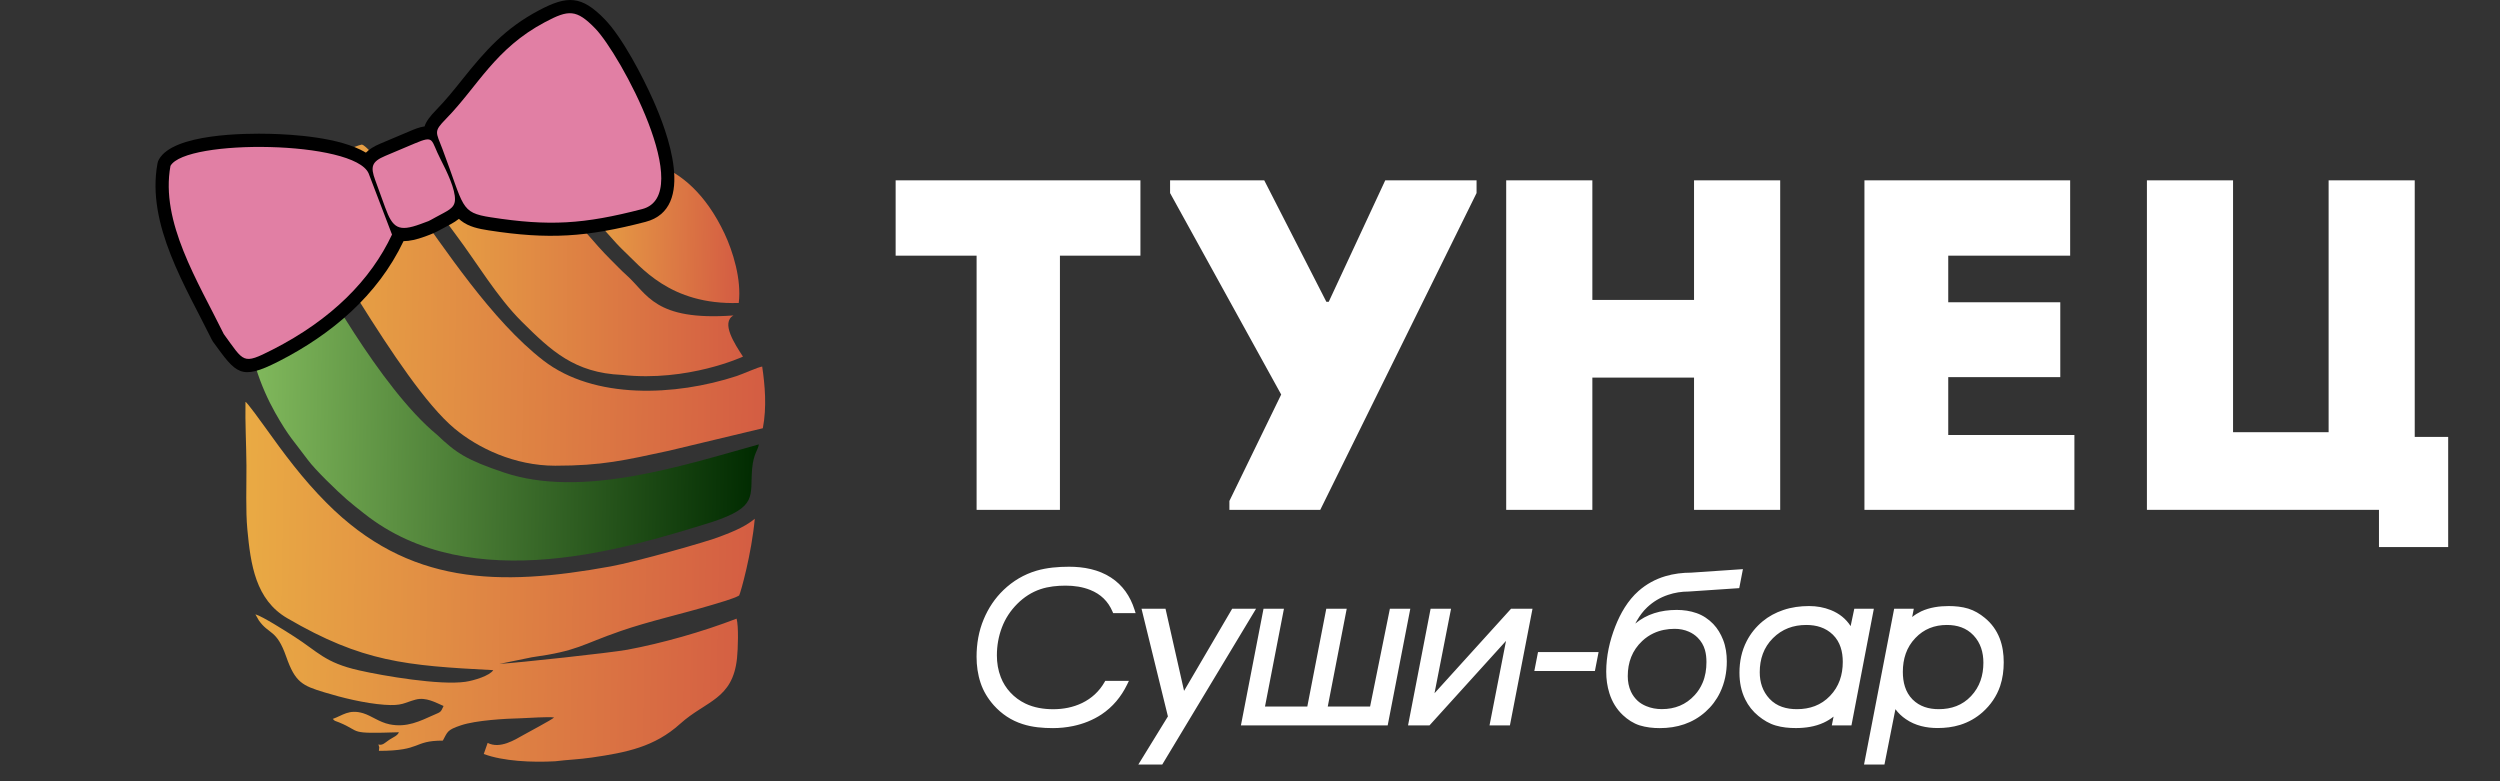 <?xml version="1.0" encoding="utf-8"?>
<!-- Generator: Adobe Illustrator 16.0.0, SVG Export Plug-In . SVG Version: 6.00 Build 0)  -->
<!DOCTYPE svg PUBLIC "-//W3C//DTD SVG 1.1//EN" "http://www.w3.org/Graphics/SVG/1.1/DTD/svg11.dtd">
<svg version="1.1" id="Слой_1" xmlns="http://www.w3.org/2000/svg" xmlns:xlink="http://www.w3.org/1999/xlink" x="0px" y="0px"
	 width="192px" height="60px" viewBox="0 0 192 60" enable-background="new 0 0 192 60" xml:space="preserve">
<rect x="0" y="0" width="192" height="60" fill="#333333" stroke="none"/>
<polygon fill="#FFFFFF" points="164.883,39.156 182.705,39.156 182.705,42.014 188.02,42.014 188.02,33.555 185.451,33.555 
	185.451,13.85 178.838,13.85 178.838,33.193 171.498,33.193 171.498,13.85 164.883,13.85 "/>
<path fill="#FFFFFF" d="M158.988,13.85c-5.93,0-9.941,0-15.799,0c0,8.389,0,16.848,0,25.306c5.854,0,10.194,0,16.125,0
	c0-1.916,0-3.867,0-5.747c-3.797,0-5.967,0-9.689,0c0-1.519,0-2.965,0-4.447h8.605c0-1.915,0-3.832,0-5.749h-8.605v-3.58
	c3.723,0,5.604,0,9.363,0C158.988,17.683,158.988,15.73,158.988,13.85z"/>
<path fill="#FFFFFF" d="M136.719,13.85c-2.205,0-4.412,0-6.617,0v9.184h-7.809V13.85c-2.207,0-4.449,0-6.617,0v25.306
	c2.168,0,4.41,0,6.617,0V28.998h7.809v10.159c2.205,0,4.412,0,6.617,0V13.85z"/>
<polygon fill="#FFFFFF" points="94.418,39.156 101.396,39.156 113.4,14.827 113.4,13.85 106.387,13.85 102.047,23.178 
	101.865,23.178 97.094,13.85 89.862,13.85 89.862,14.827 98.395,30.3 94.418,38.473 "/>
<path fill="#FFFFFF" d="M75.003,19.634v19.522c2.133,0,4.267,0,6.4,0V19.634h6.182c0-1.951,0-3.868,0-5.784h-18.8
	c0,1.916,0,3.833,0,5.784H75.003z"/>
<path fill="#FFFFFF" d="M87.216,47.089h-1.725l-0.053-0.123c-0.336-0.79-0.905-1.338-1.704-1.657
	c-0.601-0.242-1.252-0.332-1.896-0.332c-0.643,0-1.313,0.066-1.924,0.271c-0.684,0.229-1.275,0.616-1.784,1.124
	c-0.522,0.521-0.922,1.127-1.183,1.815c-0.26,0.688-0.386,1.403-0.386,2.144c0,0.575,0.09,1.142,0.3,1.679
	c0.169,0.436,0.415,0.828,0.734,1.172c0.328,0.354,0.716,0.639,1.152,0.85c0.664,0.318,1.402,0.436,2.135,0.436
	c0.772,0,1.53-0.141,2.228-0.479c0.732-0.357,1.305-0.887,1.714-1.594l0.057-0.104H86.7l-0.142,0.292
	c-0.455,0.932-1.1,1.711-1.963,2.286c-0.664,0.438-1.405,0.729-2.184,0.892c-0.508,0.104-1.024,0.158-1.543,0.158
	c-0.774,0-1.591-0.066-2.331-0.309c-0.871-0.275-1.608-0.769-2.218-1.448c-0.448-0.507-0.797-1.073-1.011-1.718
	C75.093,51.797,75,51.122,75,50.439c0-0.989,0.164-1.965,0.548-2.879c0.355-0.85,0.855-1.605,1.518-2.244
	c0.726-0.697,1.573-1.202,2.54-1.487c0.798-0.233,1.668-0.304,2.498-0.304c1.125,0,2.262,0.209,3.217,0.83
	c0.905,0.588,1.484,1.442,1.811,2.47L87.216,47.089L87.216,47.089z M89.696,55.021l-2.028-8.272h1.843l1.425,6.31l3.696-6.31h1.834
	L89.26,58.717h-1.837L89.696,55.021L89.696,55.021z M97.152,54.26l1.455-7.511h-1.568l-1.737,8.964h11.272l1.738-8.964h-1.568
	l-1.52,7.511h-3.252l1.457-7.511h-1.57l-1.457,7.511H97.152L97.152,54.26z M115.662,49.221l-5.879,6.492h-1.646l1.734-8.964h1.57
	l-1.271,6.492l5.881-6.492h1.646l-1.736,8.964h-1.566L115.662,49.221L115.662,49.221z M122.771,50.081l-0.283,1.452h-4.652
	l0.283-1.452H122.771L122.771,50.081z M125.59,47.891c0.871-0.729,1.955-1.049,3.182-1.049c0.521,0,1.035,0.073,1.529,0.247
	c0.49,0.173,0.914,0.46,1.275,0.831c0.334,0.348,0.578,0.766,0.754,1.209c0.211,0.53,0.289,1.104,0.289,1.671
	c0,0.831-0.158,1.638-0.521,2.39c-0.271,0.563-0.645,1.057-1.111,1.473c-0.989,0.885-2.192,1.256-3.516,1.256
	c-0.52,0-1.049-0.057-1.547-0.211c-0.486-0.156-0.912-0.438-1.281-0.782c-0.496-0.465-0.836-1.032-1.041-1.683
	c-0.17-0.537-0.244-1.096-0.244-1.657c0-1.194,0.259-2.358,0.695-3.474c0.396-1.008,0.961-1.995,1.783-2.721
	c0.604-0.531,1.293-0.91,2.063-1.139c0.648-0.193,1.32-0.273,1.988-0.273l3.969-0.269l-0.282,1.459l-3.88,0.261
	c-0.545,0-1.077,0.082-1.594,0.258c-0.604,0.201-1.139,0.521-1.6,0.957c-0.307,0.287-0.559,0.631-0.771,0.994
	C125.68,47.723,125.635,47.807,125.59,47.891L125.59,47.891z M140.818,55.035l-0.135,0.678h1.508l1.721-8.964h-1.502l-0.281,1.336
	c-0.359-0.56-0.867-0.968-1.516-1.229c-0.533-0.213-1.096-0.311-1.672-0.311c-0.676,0-1.354,0.088-1.996,0.309
	c-0.574,0.195-1.109,0.479-1.574,0.865c-0.51,0.424-0.922,0.928-1.225,1.518c-0.392,0.76-0.556,1.578-0.556,2.429
	c0,0.708,0.125,1.401,0.441,2.045c0.243,0.497,0.586,0.926,1.014,1.276c0.396,0.324,0.84,0.592,1.334,0.734
	c0.496,0.146,1.024,0.194,1.543,0.194c0.729,0,1.472-0.106,2.138-0.414C140.332,55.374,140.584,55.221,140.818,55.035
	L140.818,55.035z M145.568,54.465l-0.842,4.252h-1.568l2.314-11.968h1.508l-0.125,0.638c0.209-0.17,0.438-0.313,0.688-0.433
	c0.656-0.306,1.398-0.409,2.119-0.409c0.502,0,1.02,0.051,1.498,0.196c0.473,0.146,0.896,0.399,1.273,0.711
	c0.518,0.422,0.896,0.946,1.141,1.567c0.229,0.584,0.313,1.217,0.313,1.844c0,0.617-0.078,1.242-0.277,1.832
	c-0.268,0.781-0.727,1.445-1.34,1.996c-0.506,0.451-1.086,0.777-1.729,0.979c-0.563,0.175-1.147,0.243-1.731,0.243
	c-0.865,0-1.716-0.183-2.435-0.679C146.057,55.021,145.789,54.764,145.568,54.465L145.568,54.465z M131.055,50.848
	c0-0.313-0.029-0.63-0.115-0.931c-0.104-0.362-0.291-0.678-0.561-0.946c-0.193-0.195-0.422-0.347-0.674-0.457
	c-0.344-0.154-0.715-0.22-1.092-0.22c-0.563,0-1.109,0.103-1.619,0.34c-0.32,0.15-0.611,0.349-0.871,0.593
	c-0.775,0.729-1.111,1.645-1.111,2.699c0,0.415,0.072,0.821,0.248,1.197c0.127,0.27,0.301,0.505,0.518,0.706
	c0.188,0.172,0.414,0.302,0.646,0.399c0.385,0.162,0.789,0.232,1.205,0.232c1,0,1.85-0.336,2.525-1.077
	c0.256-0.276,0.457-0.597,0.604-0.942C130.975,51.939,131.055,51.393,131.055,50.848L131.055,50.848z M141.525,50.831
	c0,0.994-0.281,1.89-0.979,2.614c-0.688,0.72-1.558,1.019-2.545,1.019c-0.793,0-1.543-0.202-2.101-0.797
	c-0.532-0.569-0.752-1.269-0.752-2.038c0-1.006,0.297-1.902,1.015-2.619c0.705-0.703,1.563-1.013,2.56-1.013
	c0.77,0,1.481,0.201,2.043,0.748C141.334,49.305,141.525,50.051,141.525,50.831L141.525,50.831z M152.324,50.895
	c0-0.789-0.211-1.521-0.76-2.101c-0.545-0.578-1.256-0.797-2.045-0.797c-0.945,0-1.765,0.313-2.418,1.003
	c-0.689,0.719-0.963,1.611-0.963,2.6c0,0.779,0.182,1.551,0.745,2.117c0.548,0.547,1.248,0.747,2.013,0.747
	c0.965,0,1.813-0.293,2.479-1.001C152.051,52.747,152.324,51.866,152.324,50.895z"/>
<g>
	<g>
		
			<linearGradient id="SVGID_1_" gradientUnits="userSpaceOnUse" x1="-624.872" y1="-704.565" x2="-585.752" y2="-705.248" gradientTransform="matrix(1 0 0 -1 643.72 -660.08)">
			<stop  offset="0" style="stop-color:#E9AA44"/>
			<stop  offset="1" style="stop-color:#D45D43"/>
		</linearGradient>
		<path fill="url(#SVGID_1_)" d="M18.853,30.866c-0.033,1.631,0.063,3.269,0.074,4.901c0.009,1.524-0.068,3.426,0.07,4.897
			c0.252,2.688,0.627,5.396,3.064,6.813c5.777,3.369,9.101,3.643,15.82,3.99c-0.259,0.42-1.457,0.795-2.133,0.895
			c-1.966,0.285-6.306-0.453-8.176-0.879c-2.626-0.592-3.138-1.418-4.978-2.596c-0.64-0.41-2.431-1.551-2.979-1.707l0.261,0.463
			c0.79,1.125,1.36,0.656,2.107,2.795c0.685,1.959,1.232,2.217,2.898,2.724c1.389,0.426,3.138,0.854,4.64,0.964
			c1.383,0.1,1.483-0.148,2.399-0.396c0.797-0.211,1.537,0.228,2.146,0.49c-0.234,0.522-0.225,0.45-0.75,0.688
			c-1.063,0.475-2.078,0.992-3.4,0.719c-0.798-0.165-1.364-0.648-2.031-0.852c-1.092-0.325-1.571,0.173-2.325,0.436
			c0.151,0.189,0.195,0.148,0.474,0.266c1.807,0.74,0.573,0.889,4.602,0.76c-0.112,0.271-0.391,0.353-0.746,0.584
			c-0.304,0.201-0.506,0.46-0.829,0.352c0.105,0.354,0.061,0.114,0.039,0.492c3.339-0.003,2.581-0.787,4.909-0.785
			c0.375-0.677,0.307-0.814,1.393-1.176c1.159-0.387,3.395-0.514,4.645-0.543c0.621-0.018,2-0.128,2.509-0.059
			c-0.208,0.199-1.96,1.113-2.366,1.35c-0.646,0.365-1.799,1.091-2.738,0.602l-0.298,0.853c1.493,0.561,3.725,0.657,5.485,0.559
			c0.884-0.112,1.854-0.146,2.807-0.286c2.687-0.391,4.82-0.818,6.783-2.585c1.985-1.792,4.044-1.86,4.375-5.05
			c0.073-0.703,0.132-2.434-0.032-3.032c-2.639,1.015-5.713,1.886-8.377,2.384c-1.233,0.232-8.484,1.013-9.83,1.09l2.482-0.508
			c3.583-0.498,3.763-0.959,6.837-2.021c2.156-0.745,4.647-1.299,6.892-1.969c0.6-0.182,1.736-0.494,2.191-0.752
			c0.119-0.228,0.958-3.207,1.201-5.898c-0.849,0.73-2.214,1.188-2.68,1.375c-0.843,0.35-6.453,1.938-8.382,2.286
			c-8.611,1.567-15.544,1.43-21.818-4.87c-1.835-1.84-3.26-3.762-4.782-5.891C20.197,32.578,18.916,30.811,18.853,30.866z"/>
		
			<linearGradient id="SVGID_2_" gradientUnits="userSpaceOnUse" x1="-624.631" y1="-689.241" x2="-585.441" y2="-689.925" gradientTransform="matrix(1 0 0 -1 643.72 -660.08)">
			<stop  offset="0" style="stop-color:#82BA5D"/>
			<stop  offset="1" style="stop-color:#002A00"/>
		</linearGradient>
		<path fill="url(#SVGID_2_)" d="M20.361,15.645c-0.725,2.724-1,5.486-1.246,8.497c-0.222,2.676,0.955,5.669,2.017,7.551
			c1.057,1.873,1.457,2.201,2.504,3.619c0.583,0.789,2.268,2.412,3.003,3.052c0.481,0.415,0.843,0.692,1.313,1.065
			c8.266,6.57,20.551,2.563,26.67,0.682c3.623-1.186,2.957-1.985,3.143-4.127c0.103-1.148,0.464-1.438,0.513-1.854
			c-5.891,1.638-13.605,4.179-19.597,2.152c-2.837-0.96-3.622-1.466-5.122-2.896c-4.428-3.638-9.273-12.688-9.745-13.463
			C23.815,19.926,22.15,16.969,20.361,15.645z"/>
	</g>
	
		<linearGradient id="SVGID_3_" gradientUnits="userSpaceOnUse" x1="-621.898" y1="-683.281" x2="-584.954" y2="-683.926" gradientTransform="matrix(1 0 0 -1 643.72 -660.08)">
		<stop  offset="0" style="stop-color:#E9AA44"/>
		<stop  offset="1" style="stop-color:#D45D43"/>
	</linearGradient>
	<path fill="url(#SVGID_3_)" d="M21.82,14.29c2.188,2.229,8.769,15.012,13.083,18.619c1.797,1.501,4.608,2.858,7.74,2.858
		c3.605,0,5.329-0.418,8.724-1.149l7.218-1.729c0.316-1.637,0.16-3.309-0.048-4.738c-0.308,0.037-1.48,0.571-1.96,0.729
		c-4.702,1.541-10.946,1.824-14.854-1.201c-3.973-3.078-7.507-8.51-10.373-12.477c-0.57-0.789-3.064-4.005-3.555-4.101
		C26.692,11.321,22.42,13.687,21.82,14.29z"/>
	
		<linearGradient id="SVGID_4_" gradientUnits="userSpaceOnUse" x1="-613.63" y1="-680.054" x2="-586.659" y2="-680.054" gradientTransform="matrix(1 0 0 -1 643.72 -660.08)">
		<stop  offset="0" style="stop-color:#E9AA44"/>
		<stop  offset="1" style="stop-color:#D45D43"/>
	</linearGradient>
	<path fill="url(#SVGID_4_)" d="M30.09,11.178c0.122,0.364,4.615,6.44,4.922,6.851c1.627,2.167,3.157,4.782,5.069,6.68
		c2.245,2.229,4.045,3.928,7.677,4.083c5.079,0.558,9.303-1.404,9.303-1.404c-0.627-0.96-1.716-2.604-0.733-3.161
		c-6.079,0.441-6.601-1.662-8.208-3.091c-0.417-0.37-0.814-0.797-1.201-1.177c-2.374-2.346-6.018-7.44-8.35-8.657
		c-1.455-0.76-2.257,0.503-3.961,0.287C33.161,11.404,31.563,11.284,30.09,11.178z"/>
	
		<linearGradient id="SVGID_5_" gradientUnits="userSpaceOnUse" x1="-602.491" y1="-677.463" x2="-587.094" y2="-677.732" gradientTransform="matrix(1 0 0 -1 643.72 -660.08)">
		<stop  offset="0" style="stop-color:#EEB945"/>
		<stop  offset="1" style="stop-color:#D45D43"/>
	</linearGradient>
	<path fill="url(#SVGID_5_)" d="M56.735,23.268c0.227-1.8-0.456-3.986-1.093-5.334c-0.353-0.745-0.75-1.443-1.185-2.059
		c-3.226-4.569-7.517-4.066-13.387-4.02c2.14,1.906,5.706,6.357,6.76,7.336C49.212,20.476,51.431,23.434,56.735,23.268z"/>
</g>
<path fill-rule="evenodd" clip-rule="evenodd" d="M32.607,9.707c0.115-0.372,0.4-0.76,0.924-1.297
	c0.706-0.722,1.336-1.507,1.965-2.295c1.792-2.244,3.292-3.942,5.889-5.318c2.188-1.159,3.272-1.151,5.052,0.677
	c1.372,1.409,2.932,4.431,3.731,6.224c1.049,2.354,3.341,8.318-0.593,9.342c-4.516,1.174-7.431,1.368-12.043,0.652
	c-0.751-0.117-1.524-0.266-2.134-0.751c-0.054-0.043-0.105-0.087-0.155-0.133c-0.373,0.301-0.846,0.521-1.308,0.775
	c-0.51,0.281-0.747,0.38-1.294,0.581C32,18.398,31.458,18.52,30.99,18.52c-1.979,4.174-5.543,7.175-9.604,9.241
	c-2.929,1.49-3.237,0.938-5.023-1.51c-0.036-0.049-0.063-0.095-0.09-0.15c-1.999-4.063-5.041-8.844-4.18-13.542
	c0.021-0.115,0.055-0.209,0.111-0.312c1.106-1.986,6.615-2.019,8.574-1.968c1.641,0.043,5.348,0.25,7.324,1.445
	c0.257-0.262,0.617-0.487,1.088-0.686c0.754-0.318,1.508-0.638,2.263-0.956C31.815,9.929,32.21,9.761,32.607,9.707z"/>
<path fill-rule="evenodd" clip-rule="evenodd" fill="#E17FA4" d="M17.184,25.652c1.583,2.169,1.429,2.379,3.742,1.203
	c4.559-2.32,7.56-5.381,9.18-8.84c-0.598-1.564-1.196-3.129-1.793-4.694c-1.091-2.538-14.055-2.673-15.221-0.58
	C12.303,17.048,15.188,21.592,17.184,25.652L17.184,25.652z M32.292,17.209c-1.68,0.615-2.133,0.312-2.708-1.268
	c-0.324-0.89-0.391-1.078-0.772-2.123c-0.368-1.008-0.272-1.403,0.771-1.843c0.824-0.348,1.527-0.646,2.263-0.956
	c1.559-0.658,1.213-0.292,1.98,1.193c0.516,1.001,1.153,2.338,1.116,3.146c-0.03,0.653-0.556,0.816-1.498,1.335
	C32.796,17.05,33.048,16.931,32.292,17.209L32.292,17.209z M49.32,16.057c4.176-1.088-1.703-11.916-3.61-13.874
	c-1.449-1.489-2.046-1.442-3.848-0.487c-3.855,2.042-5.158,4.925-7.603,7.425c-0.978,1-0.782,0.995-0.276,2.333
	c1.688,4.467,1.333,4.865,3.707,5.234C42.181,17.385,44.827,17.223,49.32,16.057z"/>
</svg>
